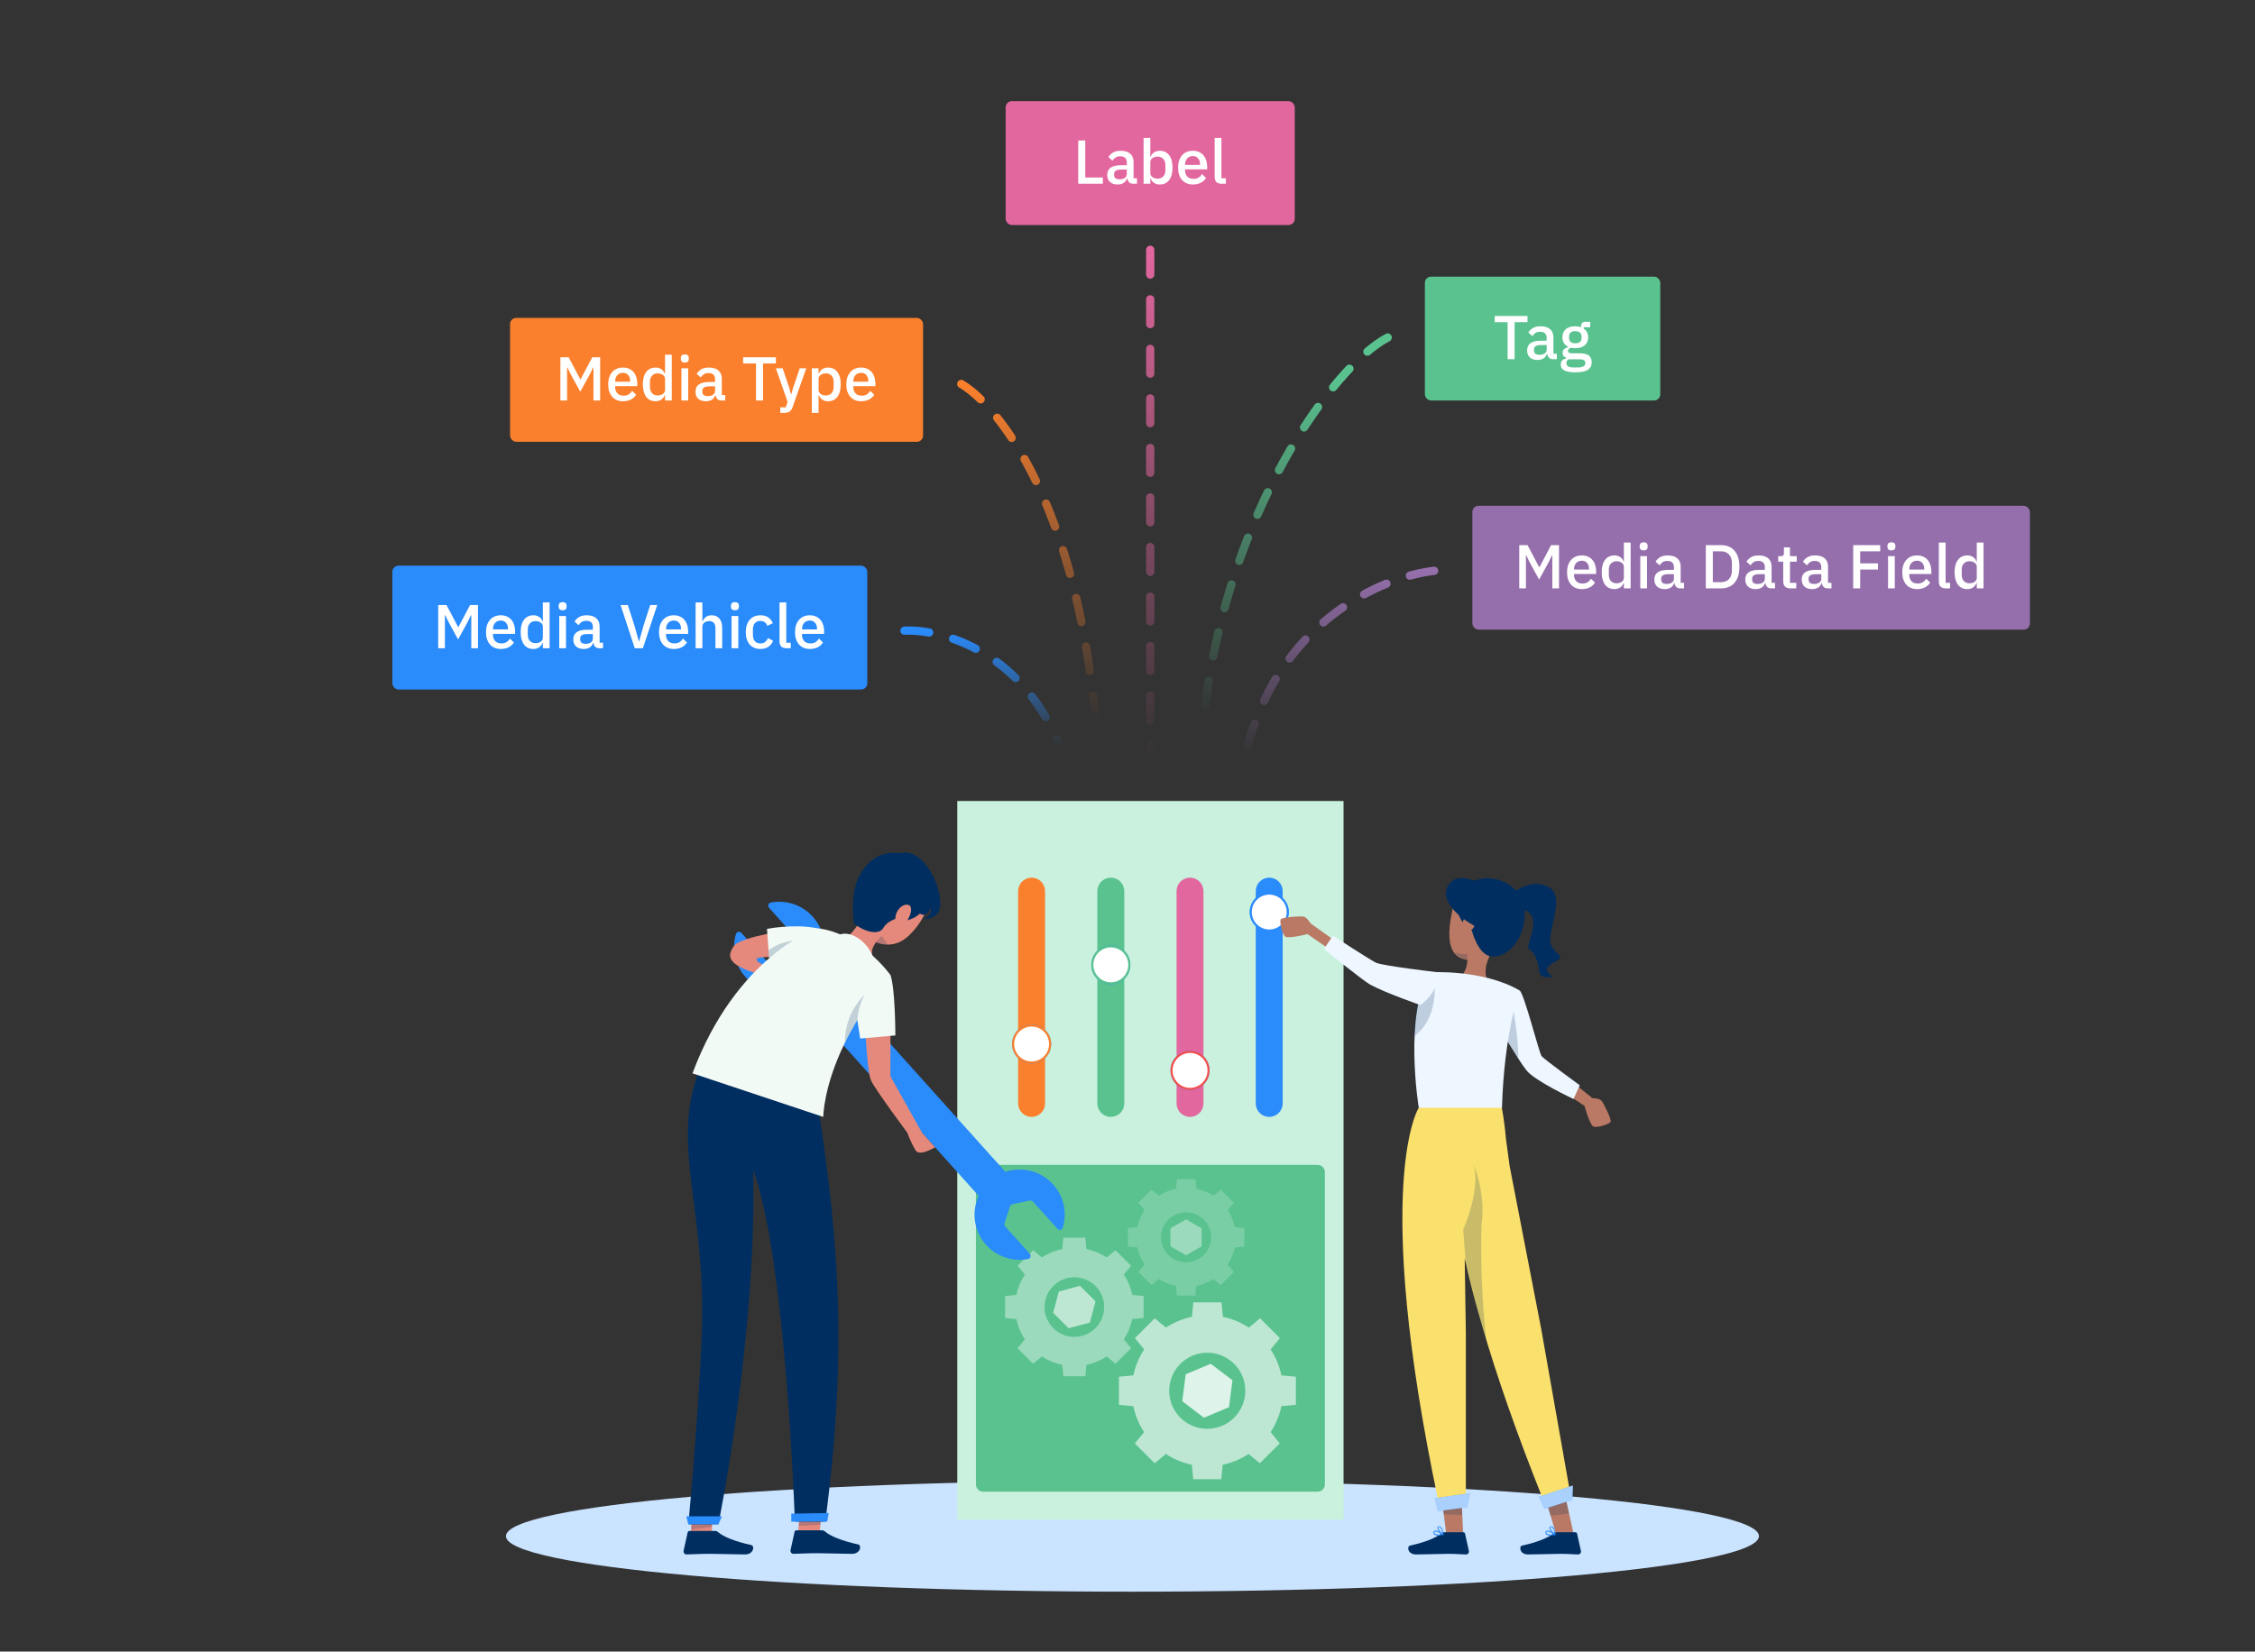 <svg xmlns="http://www.w3.org/2000/svg" width="1092" height="800" viewBox="0 0 1092 800" fill="none"><rect x="0" y="0" width="1092" height="800" fill="#333333" stroke="none"/><path d="M548.396 771.002C715.957 771.002 851.792 758.954 851.792 744.092C851.792 729.23 715.957 717.182 548.396 717.182C380.835 717.182 245 729.23 245 744.092C245 758.954 380.835 771.002 548.396 771.002Z" fill="#CAE3FF"></path><rect x="690" y="134" width="114" height="60" rx="3" fill="#59C28F"></rect><path d="M733.458 156.06V174H730.068V156.06H723.828V153.06H739.698V156.06H733.458ZM752.083 174C751.223 174 750.563 173.76 750.103 173.28C749.643 172.78 749.363 172.15 749.263 171.39H749.113C748.813 172.37 748.263 173.11 747.463 173.61C746.663 174.11 745.693 174.36 744.553 174.36C742.933 174.36 741.683 173.94 740.803 173.1C739.943 172.26 739.513 171.13 739.513 169.71C739.513 168.15 740.073 166.98 741.193 166.2C742.333 165.42 743.993 165.03 746.173 165.03H748.993V163.71C748.993 162.75 748.733 162.01 748.213 161.49C747.693 160.97 746.883 160.71 745.783 160.71C744.863 160.71 744.113 160.91 743.533 161.31C742.953 161.71 742.463 162.22 742.063 162.84L740.113 161.07C740.633 160.19 741.363 159.47 742.303 158.91C743.243 158.33 744.473 158.04 745.993 158.04C748.013 158.04 749.563 158.51 750.643 159.45C751.723 160.39 752.263 161.74 752.263 163.5V171.33H753.913V174H752.083ZM745.483 171.87C746.503 171.87 747.343 171.65 748.003 171.21C748.663 170.75 748.993 170.14 748.993 169.38V167.13H746.233C743.973 167.13 742.843 167.83 742.843 169.23V169.77C742.843 170.47 743.073 171 743.533 171.36C744.013 171.7 744.663 171.87 745.483 171.87ZM770.798 175.47C770.798 177.09 770.178 178.31 768.938 179.13C767.698 179.95 765.678 180.36 762.878 180.36C761.598 180.36 760.508 180.27 759.608 180.09C758.728 179.93 757.998 179.69 757.418 179.37C756.858 179.05 756.448 178.66 756.188 178.2C755.928 177.74 755.798 177.21 755.798 176.61C755.798 175.75 756.028 175.08 756.488 174.6C756.968 174.12 757.628 173.79 758.468 173.61V173.28C757.288 172.9 756.698 172.1 756.698 170.88C756.698 170.08 756.968 169.47 757.508 169.05C758.048 168.61 758.698 168.3 759.458 168.12V168C758.538 167.56 757.828 166.95 757.328 166.17C756.848 165.37 756.608 164.44 756.608 163.38C756.608 161.78 757.138 160.49 758.198 159.51C759.278 158.53 760.818 158.04 762.818 158.04C763.918 158.04 764.858 158.2 765.638 158.52V158.1C765.638 157.4 765.798 156.86 766.118 156.48C766.458 156.08 766.978 155.88 767.678 155.88H770.078V158.52H766.898V159.15C767.598 159.61 768.138 160.21 768.518 160.95C768.898 161.67 769.088 162.48 769.088 163.38C769.088 164.96 768.548 166.24 767.468 167.22C766.388 168.18 764.848 168.66 762.848 168.66C762.088 168.66 761.408 168.58 760.808 168.42C760.408 168.56 760.058 168.76 759.758 169.02C759.458 169.26 759.308 169.58 759.308 169.98C759.308 170.4 759.498 170.7 759.878 170.88C760.258 171.06 760.798 171.15 761.498 171.15H765.338C767.258 171.15 768.648 171.54 769.508 172.32C770.368 173.08 770.798 174.13 770.798 175.47ZM767.738 175.83C767.738 175.29 767.528 174.86 767.108 174.54C766.708 174.22 765.968 174.06 764.888 174.06H759.608C758.888 174.48 758.528 175.08 758.528 175.86C758.528 176.5 758.778 177.01 759.278 177.39C759.798 177.79 760.668 177.99 761.888 177.99H763.928C766.468 177.99 767.738 177.27 767.738 175.83ZM762.848 166.29C763.808 166.29 764.548 166.08 765.068 165.66C765.608 165.22 765.878 164.55 765.878 163.65V163.05C765.878 162.15 765.608 161.49 765.068 161.07C764.548 160.63 763.808 160.41 762.848 160.41C761.888 160.41 761.138 160.63 760.598 161.07C760.078 161.49 759.818 162.15 759.818 163.05V163.65C759.818 164.55 760.078 165.22 760.598 165.66C761.138 166.08 761.888 166.29 762.848 166.29Z" fill="white"></path><rect x="487" y="49" width="140" height="60" rx="3" fill="#E3679F"></rect><path d="M522.153 89V68.06H525.543V86H534.063V89H522.153ZM548.753 89C547.893 89 547.233 88.76 546.773 88.28C546.313 87.78 546.033 87.15 545.933 86.39H545.783C545.483 87.37 544.933 88.11 544.133 88.61C543.333 89.11 542.363 89.36 541.223 89.36C539.603 89.36 538.353 88.94 537.473 88.1C536.613 87.26 536.183 86.13 536.183 84.71C536.183 83.15 536.743 81.98 537.863 81.2C539.003 80.42 540.663 80.03 542.843 80.03H545.663V78.71C545.663 77.75 545.403 77.01 544.883 76.49C544.363 75.97 543.553 75.71 542.453 75.71C541.533 75.71 540.783 75.91 540.203 76.31C539.623 76.71 539.133 77.22 538.733 77.84L536.783 76.07C537.303 75.19 538.033 74.47 538.973 73.91C539.913 73.33 541.143 73.04 542.663 73.04C544.683 73.04 546.233 73.51 547.313 74.45C548.393 75.39 548.933 76.74 548.933 78.5V86.33H550.583V89H548.753ZM542.153 86.87C543.173 86.87 544.013 86.65 544.673 86.21C545.333 85.75 545.663 85.14 545.663 84.38V82.13H542.903C540.643 82.13 539.513 82.83 539.513 84.23V84.77C539.513 85.47 539.743 86 540.203 86.36C540.683 86.7 541.333 86.87 542.153 86.87ZM553.788 66.8H557.058V75.98H557.208C557.548 75.04 558.098 74.32 558.858 73.82C559.638 73.3 560.548 73.04 561.588 73.04C563.568 73.04 565.098 73.76 566.178 75.2C567.258 76.62 567.798 78.62 567.798 81.2C567.798 83.78 567.258 85.79 566.178 87.23C565.098 88.65 563.568 89.36 561.588 89.36C560.548 89.36 559.638 89.1 558.858 88.58C558.098 88.06 557.548 87.34 557.208 86.42H557.058V89H553.788V66.8ZM560.598 86.54C561.738 86.54 562.648 86.18 563.328 85.46C564.008 84.72 564.348 83.75 564.348 82.55V79.85C564.348 78.65 564.008 77.69 563.328 76.97C562.648 76.23 561.738 75.86 560.598 75.86C559.598 75.86 558.758 76.11 558.078 76.61C557.398 77.09 557.058 77.73 557.058 78.53V83.87C557.058 84.67 557.398 85.32 558.078 85.82C558.758 86.3 559.598 86.54 560.598 86.54ZM577.662 89.36C576.542 89.36 575.542 89.17 574.662 88.79C573.782 88.41 573.032 87.87 572.412 87.17C571.792 86.45 571.312 85.59 570.972 84.59C570.652 83.57 570.492 82.44 570.492 81.2C570.492 79.96 570.652 78.84 570.972 77.84C571.312 76.82 571.792 75.96 572.412 75.26C573.032 74.54 573.782 73.99 574.662 73.61C575.542 73.23 576.542 73.04 577.662 73.04C578.802 73.04 579.802 73.24 580.662 73.64C581.542 74.04 582.272 74.6 582.852 75.32C583.432 76.02 583.862 76.84 584.142 77.78C584.442 78.72 584.592 79.73 584.592 80.81V82.04H573.882V82.55C573.882 83.75 574.232 84.74 574.932 85.52C575.652 86.28 576.672 86.66 577.992 86.66C578.952 86.66 579.762 86.45 580.422 86.03C581.082 85.61 581.642 85.04 582.102 84.32L584.022 86.21C583.442 87.17 582.602 87.94 581.502 88.52C580.402 89.08 579.122 89.36 577.662 89.36ZM577.662 75.59C577.102 75.59 576.582 75.69 576.102 75.89C575.642 76.09 575.242 76.37 574.902 76.73C574.582 77.09 574.332 77.52 574.152 78.02C573.972 78.52 573.882 79.07 573.882 79.67V79.88H581.142V79.58C581.142 78.38 580.832 77.42 580.212 76.7C579.592 75.96 578.742 75.59 577.662 75.59ZM591.542 89C590.422 89 589.582 88.72 589.022 88.16C588.482 87.58 588.212 86.78 588.212 85.76V66.8H591.482V86.33H593.642V89H591.542Z" fill="white"></path><rect x="247" y="154" width="200" height="60" rx="3" fill="#FB802D"></rect><path d="M287.392 177.98H287.242L285.592 181.37L281.002 189.74L276.412 181.37L274.762 177.98H274.612V194H271.372V173.06H275.392L281.002 183.71H281.182L286.792 173.06H290.632V194H287.392V177.98ZM301.686 194.36C300.566 194.36 299.566 194.17 298.686 193.79C297.806 193.41 297.056 192.87 296.436 192.17C295.816 191.45 295.336 190.59 294.996 189.59C294.676 188.57 294.516 187.44 294.516 186.2C294.516 184.96 294.676 183.84 294.996 182.84C295.336 181.82 295.816 180.96 296.436 180.26C297.056 179.54 297.806 178.99 298.686 178.61C299.566 178.23 300.566 178.04 301.686 178.04C302.826 178.04 303.826 178.24 304.686 178.64C305.566 179.04 306.296 179.6 306.876 180.32C307.456 181.02 307.886 181.84 308.166 182.78C308.466 183.72 308.616 184.73 308.616 185.81V187.04H297.906V187.55C297.906 188.75 298.256 189.74 298.956 190.52C299.676 191.28 300.696 191.66 302.016 191.66C302.976 191.66 303.786 191.45 304.446 191.03C305.106 190.61 305.666 190.04 306.126 189.32L308.046 191.21C307.466 192.17 306.626 192.94 305.526 193.52C304.426 194.08 303.146 194.36 301.686 194.36ZM301.686 180.59C301.126 180.59 300.606 180.69 300.126 180.89C299.666 181.09 299.266 181.37 298.926 181.73C298.606 182.09 298.356 182.52 298.176 183.02C297.996 183.52 297.906 184.07 297.906 184.67V184.88H305.166V184.58C305.166 183.38 304.856 182.42 304.236 181.7C303.616 180.96 302.766 180.59 301.686 180.59ZM322.046 191.42H321.896C321.556 192.34 320.996 193.06 320.216 193.58C319.456 194.1 318.556 194.36 317.516 194.36C315.536 194.36 314.006 193.65 312.926 192.23C311.846 190.79 311.306 188.78 311.306 186.2C311.306 183.62 311.846 181.62 312.926 180.2C314.006 178.76 315.536 178.04 317.516 178.04C318.556 178.04 319.456 178.3 320.216 178.82C320.996 179.32 321.556 180.04 321.896 180.98H322.046V171.8H325.316V194H322.046V191.42ZM318.506 191.54C319.506 191.54 320.346 191.3 321.026 190.82C321.706 190.32 322.046 189.67 322.046 188.87V183.53C322.046 182.73 321.706 182.09 321.026 181.61C320.346 181.11 319.506 180.86 318.506 180.86C317.366 180.86 316.456 181.23 315.776 181.97C315.096 182.69 314.756 183.65 314.756 184.85V187.55C314.756 188.75 315.096 189.72 315.776 190.46C316.456 191.18 317.366 191.54 318.506 191.54ZM331.639 175.61C330.959 175.61 330.459 175.45 330.139 175.13C329.839 174.81 329.689 174.4 329.689 173.9V173.39C329.689 172.89 329.839 172.48 330.139 172.16C330.459 171.84 330.959 171.68 331.639 171.68C332.319 171.68 332.809 171.84 333.109 172.16C333.409 172.48 333.559 172.89 333.559 173.39V173.9C333.559 174.4 333.409 174.81 333.109 175.13C332.809 175.45 332.319 175.61 331.639 175.61ZM329.989 178.4H333.259V194H329.989V178.4ZM349.359 194C348.499 194 347.839 193.76 347.379 193.28C346.919 192.78 346.639 192.15 346.539 191.39H346.389C346.089 192.37 345.539 193.11 344.739 193.61C343.939 194.11 342.969 194.36 341.829 194.36C340.209 194.36 338.959 193.94 338.079 193.1C337.219 192.26 336.789 191.13 336.789 189.71C336.789 188.15 337.349 186.98 338.469 186.2C339.609 185.42 341.269 185.03 343.449 185.03H346.269V183.71C346.269 182.75 346.009 182.01 345.489 181.49C344.969 180.97 344.159 180.71 343.059 180.71C342.139 180.71 341.389 180.91 340.809 181.31C340.229 181.71 339.739 182.22 339.339 182.84L337.389 181.07C337.909 180.19 338.639 179.47 339.579 178.91C340.519 178.33 341.749 178.04 343.269 178.04C345.289 178.04 346.839 178.51 347.919 179.45C348.999 180.39 349.539 181.74 349.539 183.5V191.33H351.189V194H349.359ZM342.759 191.87C343.779 191.87 344.619 191.65 345.279 191.21C345.939 190.75 346.269 190.14 346.269 189.38V187.13H343.509C341.249 187.13 340.119 187.83 340.119 189.23V189.77C340.119 190.47 340.349 191 340.809 191.36C341.289 191.7 341.939 191.87 342.759 191.87ZM369.494 176.06V194H366.104V176.06H359.864V173.06H375.734V176.06H369.494ZM387.284 178.4H390.434L383.864 197.09C383.684 197.61 383.474 198.05 383.234 198.41C383.014 198.79 382.744 199.09 382.424 199.31C382.124 199.55 381.754 199.72 381.314 199.82C380.874 199.94 380.354 200 379.754 200H377.864V197.33H380.504L381.404 194.69L375.734 178.4H379.004L382.124 187.58L383.024 190.97H383.174L384.164 187.58L387.284 178.4ZM393.124 178.4H396.394V180.98H396.544C396.884 180.04 397.434 179.32 398.194 178.82C398.974 178.3 399.884 178.04 400.924 178.04C402.904 178.04 404.434 178.76 405.514 180.2C406.594 181.62 407.134 183.62 407.134 186.2C407.134 188.78 406.594 190.79 405.514 192.23C404.434 193.65 402.904 194.36 400.924 194.36C399.884 194.36 398.974 194.1 398.194 193.58C397.434 193.06 396.884 192.34 396.544 191.42H396.394V200H393.124V178.4ZM399.934 191.54C401.074 191.54 401.984 191.18 402.664 190.46C403.344 189.72 403.684 188.75 403.684 187.55V184.85C403.684 183.65 403.344 182.69 402.664 181.97C401.984 181.23 401.074 180.86 399.934 180.86C398.934 180.86 398.094 181.11 397.414 181.61C396.734 182.09 396.394 182.73 396.394 183.53V188.87C396.394 189.67 396.734 190.32 397.414 190.82C398.094 191.3 398.934 191.54 399.934 191.54ZM416.998 194.36C415.878 194.36 414.878 194.17 413.998 193.79C413.118 193.41 412.368 192.87 411.748 192.17C411.128 191.45 410.648 190.59 410.308 189.59C409.988 188.57 409.828 187.44 409.828 186.2C409.828 184.96 409.988 183.84 410.308 182.84C410.648 181.82 411.128 180.96 411.748 180.26C412.368 179.54 413.118 178.99 413.998 178.61C414.878 178.23 415.878 178.04 416.998 178.04C418.138 178.04 419.138 178.24 419.998 178.64C420.878 179.04 421.608 179.6 422.188 180.32C422.768 181.02 423.198 181.84 423.478 182.78C423.778 183.72 423.928 184.73 423.928 185.81V187.04H413.218V187.55C413.218 188.75 413.568 189.74 414.268 190.52C414.988 191.28 416.008 191.66 417.328 191.66C418.288 191.66 419.098 191.45 419.758 191.03C420.418 190.61 420.978 190.04 421.438 189.32L423.358 191.21C422.778 192.17 421.938 192.94 420.838 193.52C419.738 194.08 418.458 194.36 416.998 194.36ZM416.998 180.59C416.438 180.59 415.918 180.69 415.438 180.89C414.978 181.09 414.578 181.37 414.238 181.73C413.918 182.09 413.668 182.52 413.488 183.02C413.308 183.52 413.218 184.07 413.218 184.67V184.88H420.478V184.58C420.478 183.38 420.168 182.42 419.548 181.7C418.928 180.96 418.078 180.59 416.998 180.59Z" fill="white"></path><rect x="190" y="274" width="230" height="60" rx="3" fill="#2A8BFB"></rect><path d="M228.224 297.98H228.074L226.424 301.37L221.834 309.74L217.244 301.37L215.594 297.98H215.444V314H212.204V293.06H216.224L221.834 303.71H222.014L227.624 293.06H231.464V314H228.224V297.98ZM242.518 314.36C241.398 314.36 240.398 314.17 239.518 313.79C238.638 313.41 237.888 312.87 237.268 312.17C236.648 311.45 236.168 310.59 235.828 309.59C235.508 308.57 235.348 307.44 235.348 306.2C235.348 304.96 235.508 303.84 235.828 302.84C236.168 301.82 236.648 300.96 237.268 300.26C237.888 299.54 238.638 298.99 239.518 298.61C240.398 298.23 241.398 298.04 242.518 298.04C243.658 298.04 244.658 298.24 245.518 298.64C246.398 299.04 247.128 299.6 247.708 300.32C248.288 301.02 248.718 301.84 248.998 302.78C249.298 303.72 249.448 304.73 249.448 305.81V307.04H238.738V307.55C238.738 308.75 239.088 309.74 239.788 310.52C240.508 311.28 241.528 311.66 242.848 311.66C243.808 311.66 244.618 311.45 245.278 311.03C245.938 310.61 246.498 310.04 246.958 309.32L248.878 311.21C248.298 312.17 247.458 312.94 246.358 313.52C245.258 314.08 243.978 314.36 242.518 314.36ZM242.518 300.59C241.958 300.59 241.438 300.69 240.958 300.89C240.498 301.09 240.098 301.37 239.758 301.73C239.438 302.09 239.188 302.52 239.008 303.02C238.828 303.52 238.738 304.07 238.738 304.67V304.88H245.998V304.58C245.998 303.38 245.688 302.42 245.068 301.7C244.448 300.96 243.598 300.59 242.518 300.59ZM262.878 311.42H262.728C262.388 312.34 261.828 313.06 261.048 313.58C260.288 314.1 259.388 314.36 258.348 314.36C256.368 314.36 254.838 313.65 253.758 312.23C252.678 310.79 252.138 308.78 252.138 306.2C252.138 303.62 252.678 301.62 253.758 300.2C254.838 298.76 256.368 298.04 258.348 298.04C259.388 298.04 260.288 298.3 261.048 298.82C261.828 299.32 262.388 300.04 262.728 300.98H262.878V291.8H266.148V314H262.878V311.42ZM259.338 311.54C260.338 311.54 261.178 311.3 261.858 310.82C262.538 310.32 262.878 309.67 262.878 308.87V303.53C262.878 302.73 262.538 302.09 261.858 301.61C261.178 301.11 260.338 300.86 259.338 300.86C258.198 300.86 257.288 301.23 256.608 301.97C255.928 302.69 255.588 303.65 255.588 304.85V307.55C255.588 308.75 255.928 309.72 256.608 310.46C257.288 311.18 258.198 311.54 259.338 311.54ZM272.471 295.61C271.791 295.61 271.291 295.45 270.971 295.13C270.671 294.81 270.521 294.4 270.521 293.9V293.39C270.521 292.89 270.671 292.48 270.971 292.16C271.291 291.84 271.791 291.68 272.471 291.68C273.151 291.68 273.641 291.84 273.941 292.16C274.241 292.48 274.391 292.89 274.391 293.39V293.9C274.391 294.4 274.241 294.81 273.941 295.13C273.641 295.45 273.151 295.61 272.471 295.61ZM270.821 298.4H274.091V314H270.821V298.4ZM290.191 314C289.331 314 288.671 313.76 288.211 313.28C287.751 312.78 287.471 312.15 287.371 311.39H287.221C286.921 312.37 286.371 313.11 285.571 313.61C284.771 314.11 283.801 314.36 282.661 314.36C281.041 314.36 279.791 313.94 278.911 313.1C278.051 312.26 277.621 311.13 277.621 309.71C277.621 308.15 278.181 306.98 279.301 306.2C280.441 305.42 282.101 305.03 284.281 305.03H287.101V303.71C287.101 302.75 286.841 302.01 286.321 301.49C285.801 300.97 284.991 300.71 283.891 300.71C282.971 300.71 282.221 300.91 281.641 301.31C281.061 301.71 280.571 302.22 280.171 302.84L278.221 301.07C278.741 300.19 279.471 299.47 280.411 298.91C281.351 298.33 282.581 298.04 284.101 298.04C286.121 298.04 287.671 298.51 288.751 299.45C289.831 300.39 290.371 301.74 290.371 303.5V311.33H292.021V314H290.191ZM283.591 311.87C284.611 311.87 285.451 311.65 286.111 311.21C286.771 310.75 287.101 310.14 287.101 309.38V307.13H284.341C282.081 307.13 280.951 307.83 280.951 309.23V309.77C280.951 310.47 281.181 311 281.641 311.36C282.121 311.7 282.771 311.87 283.591 311.87ZM307.386 314L300.516 293.06H304.026L307.356 303.41L309.366 310.7H309.486L311.526 303.41L314.856 293.06H318.276L311.316 314H307.386ZM326.307 314.36C325.187 314.36 324.187 314.17 323.307 313.79C322.427 313.41 321.677 312.87 321.057 312.17C320.437 311.45 319.957 310.59 319.617 309.59C319.297 308.57 319.137 307.44 319.137 306.2C319.137 304.96 319.297 303.84 319.617 302.84C319.957 301.82 320.437 300.96 321.057 300.26C321.677 299.54 322.427 298.99 323.307 298.61C324.187 298.23 325.187 298.04 326.307 298.04C327.447 298.04 328.447 298.24 329.307 298.64C330.187 299.04 330.917 299.6 331.497 300.32C332.077 301.02 332.507 301.84 332.787 302.78C333.087 303.72 333.237 304.73 333.237 305.81V307.04H322.527V307.55C322.527 308.75 322.877 309.74 323.577 310.52C324.297 311.28 325.317 311.66 326.637 311.66C327.597 311.66 328.407 311.45 329.067 311.03C329.727 310.61 330.287 310.04 330.747 309.32L332.667 311.21C332.087 312.17 331.247 312.94 330.147 313.52C329.047 314.08 327.767 314.36 326.307 314.36ZM326.307 300.59C325.747 300.59 325.227 300.69 324.747 300.89C324.287 301.09 323.887 301.37 323.547 301.73C323.227 302.09 322.977 302.52 322.797 303.02C322.617 303.52 322.527 304.07 322.527 304.67V304.88H329.787V304.58C329.787 303.38 329.477 302.42 328.857 301.7C328.237 300.96 327.387 300.59 326.307 300.59ZM336.857 291.8H340.127V300.98H340.277C340.617 300.14 341.127 299.44 341.807 298.88C342.507 298.32 343.457 298.04 344.657 298.04C346.257 298.04 347.497 298.57 348.377 299.63C349.277 300.67 349.727 302.16 349.727 304.1V314H346.457V304.49C346.457 302.07 345.477 300.86 343.517 300.86C343.097 300.86 342.677 300.92 342.257 301.04C341.857 301.14 341.497 301.3 341.177 301.52C340.857 301.74 340.597 302.02 340.397 302.36C340.217 302.7 340.127 303.09 340.127 303.53V314H336.857V291.8ZM355.909 295.61C355.229 295.61 354.729 295.45 354.409 295.13C354.109 294.81 353.959 294.4 353.959 293.9V293.39C353.959 292.89 354.109 292.48 354.409 292.16C354.729 291.84 355.229 291.68 355.909 291.68C356.589 291.68 357.079 291.84 357.379 292.16C357.679 292.48 357.829 292.89 357.829 293.39V293.9C357.829 294.4 357.679 294.81 357.379 295.13C357.079 295.45 356.589 295.61 355.909 295.61ZM354.259 298.4H357.529V314H354.259V298.4ZM368.228 314.36C367.108 314.36 366.108 314.17 365.228 313.79C364.348 313.41 363.608 312.87 363.008 312.17C362.408 311.45 361.948 310.59 361.628 309.59C361.308 308.57 361.148 307.44 361.148 306.2C361.148 304.96 361.308 303.84 361.628 302.84C361.948 301.82 362.408 300.96 363.008 300.26C363.608 299.54 364.348 298.99 365.228 298.61C366.108 298.23 367.108 298.04 368.228 298.04C369.788 298.04 371.068 298.39 372.068 299.09C373.068 299.79 373.798 300.72 374.258 301.88L371.558 303.14C371.338 302.42 370.948 301.85 370.388 301.43C369.848 300.99 369.128 300.77 368.228 300.77C367.028 300.77 366.118 301.15 365.498 301.91C364.898 302.65 364.598 303.62 364.598 304.82V307.61C364.598 308.81 364.898 309.79 365.498 310.55C366.118 311.29 367.028 311.66 368.228 311.66C369.188 311.66 369.948 311.43 370.508 310.97C371.088 310.49 371.548 309.86 371.888 309.08L374.378 310.4C373.858 311.68 373.078 312.66 372.038 313.34C370.998 314.02 369.728 314.36 368.228 314.36ZM380.821 314C379.701 314 378.861 313.72 378.301 313.16C377.761 312.58 377.491 311.78 377.491 310.76V291.8H380.761V311.33H382.921V314H380.821ZM392.166 314.36C391.046 314.36 390.046 314.17 389.166 313.79C388.286 313.41 387.536 312.87 386.916 312.17C386.296 311.45 385.816 310.59 385.476 309.59C385.156 308.57 384.996 307.44 384.996 306.2C384.996 304.96 385.156 303.84 385.476 302.84C385.816 301.82 386.296 300.96 386.916 300.26C387.536 299.54 388.286 298.99 389.166 298.61C390.046 298.23 391.046 298.04 392.166 298.04C393.306 298.04 394.306 298.24 395.166 298.64C396.046 299.04 396.776 299.6 397.356 300.32C397.936 301.02 398.366 301.84 398.646 302.78C398.946 303.72 399.096 304.73 399.096 305.81V307.04H388.386V307.55C388.386 308.75 388.736 309.74 389.436 310.52C390.156 311.28 391.176 311.66 392.496 311.66C393.456 311.66 394.266 311.45 394.926 311.03C395.586 310.61 396.146 310.04 396.606 309.32L398.526 311.21C397.946 312.17 397.106 312.94 396.006 313.52C394.906 314.08 393.626 314.36 392.166 314.36ZM392.166 300.59C391.606 300.59 391.086 300.69 390.606 300.89C390.146 301.09 389.746 301.37 389.406 301.73C389.086 302.09 388.836 302.52 388.656 303.02C388.476 303.52 388.386 304.07 388.386 304.67V304.88H395.646V304.58C395.646 303.38 395.336 302.42 394.716 301.7C394.096 300.96 393.246 300.59 392.166 300.59Z" fill="white"></path><rect x="713" y="245" width="270" height="60" rx="3" fill="#956FAC"></rect><path d="M751.727 268.98H751.577L749.927 272.37L745.337 280.74L740.747 272.37L739.097 268.98H738.947V285H735.707V264.06H739.727L745.337 274.71H745.517L751.127 264.06H754.967V285H751.727V268.98ZM766.021 285.36C764.901 285.36 763.901 285.17 763.021 284.79C762.141 284.41 761.391 283.87 760.771 283.17C760.151 282.45 759.671 281.59 759.331 280.59C759.011 279.57 758.851 278.44 758.851 277.2C758.851 275.96 759.011 274.84 759.331 273.84C759.671 272.82 760.151 271.96 760.771 271.26C761.391 270.54 762.141 269.99 763.021 269.61C763.901 269.23 764.901 269.04 766.021 269.04C767.161 269.04 768.161 269.24 769.021 269.64C769.901 270.04 770.631 270.6 771.211 271.32C771.791 272.02 772.221 272.84 772.501 273.78C772.801 274.72 772.951 275.73 772.951 276.81V278.04H762.241V278.55C762.241 279.75 762.591 280.74 763.291 281.52C764.011 282.28 765.031 282.66 766.351 282.66C767.311 282.66 768.121 282.45 768.781 282.03C769.441 281.61 770.001 281.04 770.461 280.32L772.381 282.21C771.801 283.17 770.961 283.94 769.861 284.52C768.761 285.08 767.481 285.36 766.021 285.36ZM766.021 271.59C765.461 271.59 764.941 271.69 764.461 271.89C764.001 272.09 763.601 272.37 763.261 272.73C762.941 273.09 762.691 273.52 762.511 274.02C762.331 274.52 762.241 275.07 762.241 275.67V275.88H769.501V275.58C769.501 274.38 769.191 273.42 768.571 272.7C767.951 271.96 767.101 271.59 766.021 271.59ZM786.38 282.42H786.23C785.89 283.34 785.33 284.06 784.55 284.58C783.79 285.1 782.89 285.36 781.85 285.36C779.87 285.36 778.34 284.65 777.26 283.23C776.18 281.79 775.64 279.78 775.64 277.2C775.64 274.62 776.18 272.62 777.26 271.2C778.34 269.76 779.87 269.04 781.85 269.04C782.89 269.04 783.79 269.3 784.55 269.82C785.33 270.32 785.89 271.04 786.23 271.98H786.38V262.8H789.65V285H786.38V282.42ZM782.84 282.54C783.84 282.54 784.68 282.3 785.36 281.82C786.04 281.32 786.38 280.67 786.38 279.87V274.53C786.38 273.73 786.04 273.09 785.36 272.61C784.68 272.11 783.84 271.86 782.84 271.86C781.7 271.86 780.79 272.23 780.11 272.97C779.43 273.69 779.09 274.65 779.09 275.85V278.55C779.09 279.75 779.43 280.72 780.11 281.46C780.79 282.18 781.7 282.54 782.84 282.54ZM795.974 266.61C795.294 266.61 794.794 266.45 794.474 266.13C794.174 265.81 794.024 265.4 794.024 264.9V264.39C794.024 263.89 794.174 263.48 794.474 263.16C794.794 262.84 795.294 262.68 795.974 262.68C796.654 262.68 797.144 262.84 797.444 263.16C797.744 263.48 797.894 263.89 797.894 264.39V264.9C797.894 265.4 797.744 265.81 797.444 266.13C797.144 266.45 796.654 266.61 795.974 266.61ZM794.324 269.4H797.594V285H794.324V269.4ZM813.694 285C812.834 285 812.174 284.76 811.714 284.28C811.254 283.78 810.974 283.15 810.874 282.39H810.724C810.424 283.37 809.874 284.11 809.074 284.61C808.274 285.11 807.304 285.36 806.164 285.36C804.544 285.36 803.294 284.94 802.414 284.1C801.554 283.26 801.124 282.13 801.124 280.71C801.124 279.15 801.684 277.98 802.804 277.2C803.944 276.42 805.604 276.03 807.784 276.03H810.604V274.71C810.604 273.75 810.344 273.01 809.824 272.49C809.304 271.97 808.494 271.71 807.394 271.71C806.474 271.71 805.724 271.91 805.144 272.31C804.564 272.71 804.074 273.22 803.674 273.84L801.724 272.07C802.244 271.19 802.974 270.47 803.914 269.91C804.854 269.33 806.084 269.04 807.604 269.04C809.624 269.04 811.174 269.51 812.254 270.45C813.334 271.39 813.874 272.74 813.874 274.5V282.33H815.524V285H813.694ZM807.094 282.87C808.114 282.87 808.954 282.65 809.614 282.21C810.274 281.75 810.604 281.14 810.604 280.38V278.13H807.844C805.584 278.13 804.454 278.83 804.454 280.23V280.77C804.454 281.47 804.684 282 805.144 282.36C805.624 282.7 806.274 282.87 807.094 282.87ZM826.059 264.06H833.469C834.809 264.06 836.019 264.28 837.099 264.72C838.199 265.16 839.129 265.82 839.889 266.7C840.669 267.56 841.269 268.65 841.689 269.97C842.109 271.27 842.319 272.79 842.319 274.53C842.319 276.27 842.109 277.8 841.689 279.12C841.269 280.42 840.669 281.51 839.889 282.39C839.129 283.25 838.199 283.9 837.099 284.34C836.019 284.78 834.809 285 833.469 285H826.059V264.06ZM833.469 282C835.029 282 836.289 281.51 837.249 280.53C838.209 279.55 838.689 278.11 838.689 276.21V272.85C838.689 270.95 838.209 269.51 837.249 268.53C836.289 267.55 835.029 267.06 833.469 267.06H829.449V282H833.469ZM857.727 285C856.867 285 856.207 284.76 855.747 284.28C855.287 283.78 855.007 283.15 854.907 282.39H854.757C854.457 283.37 853.907 284.11 853.107 284.61C852.307 285.11 851.337 285.36 850.197 285.36C848.577 285.36 847.327 284.94 846.447 284.1C845.587 283.26 845.157 282.13 845.157 280.71C845.157 279.15 845.717 277.98 846.837 277.2C847.977 276.42 849.637 276.03 851.817 276.03H854.637V274.71C854.637 273.75 854.377 273.01 853.857 272.49C853.337 271.97 852.527 271.71 851.427 271.71C850.507 271.71 849.757 271.91 849.177 272.31C848.597 272.71 848.107 273.22 847.707 273.84L845.757 272.07C846.277 271.19 847.007 270.47 847.947 269.91C848.887 269.33 850.117 269.04 851.637 269.04C853.657 269.04 855.207 269.51 856.287 270.45C857.367 271.39 857.907 272.74 857.907 274.5V282.33H859.557V285H857.727ZM851.127 282.87C852.147 282.87 852.987 282.65 853.647 282.21C854.307 281.75 854.637 281.14 854.637 280.38V278.13H851.877C849.617 278.13 848.487 278.83 848.487 280.23V280.77C848.487 281.47 848.717 282 849.177 282.36C849.657 282.7 850.307 282.87 851.127 282.87ZM866.994 285C865.854 285 864.994 284.71 864.414 284.13C863.834 283.53 863.544 282.69 863.544 281.61V272.07H861.114V269.4H862.434C862.974 269.4 863.344 269.28 863.544 269.04C863.764 268.8 863.874 268.41 863.874 267.87V265.14H866.814V269.4H870.084V272.07H866.814V282.33H869.844V285H866.994ZM885.061 285C884.201 285 883.541 284.76 883.081 284.28C882.621 283.78 882.341 283.15 882.241 282.39H882.091C881.791 283.37 881.241 284.11 880.441 284.61C879.641 285.11 878.671 285.36 877.531 285.36C875.911 285.36 874.661 284.94 873.781 284.1C872.921 283.26 872.491 282.13 872.491 280.71C872.491 279.15 873.051 277.98 874.171 277.2C875.311 276.42 876.971 276.03 879.151 276.03H881.971V274.71C881.971 273.75 881.711 273.01 881.191 272.49C880.671 271.97 879.861 271.71 878.761 271.71C877.841 271.71 877.091 271.91 876.511 272.31C875.931 272.71 875.441 273.22 875.041 273.84L873.091 272.07C873.611 271.19 874.341 270.47 875.281 269.91C876.221 269.33 877.451 269.04 878.971 269.04C880.991 269.04 882.541 269.51 883.621 270.45C884.701 271.39 885.241 272.74 885.241 274.5V282.33H886.891V285H885.061ZM878.461 282.87C879.481 282.87 880.321 282.65 880.981 282.21C881.641 281.75 881.971 281.14 881.971 280.38V278.13H879.211C876.951 278.13 875.821 278.83 875.821 280.23V280.77C875.821 281.47 876.051 282 876.511 282.36C876.991 282.7 877.641 282.87 878.461 282.87ZM897.426 285V264.06H910.506V267.06H900.816V272.88H909.426V275.88H900.816V285H897.426ZM915.945 266.61C915.265 266.61 914.765 266.45 914.445 266.13C914.145 265.81 913.995 265.4 913.995 264.9V264.39C913.995 263.89 914.145 263.48 914.445 263.16C914.765 262.84 915.265 262.68 915.945 262.68C916.625 262.68 917.115 262.84 917.415 263.16C917.715 263.48 917.865 263.89 917.865 264.39V264.9C917.865 265.4 917.715 265.81 917.415 266.13C917.115 266.45 916.625 266.61 915.945 266.61ZM914.295 269.4H917.565V285H914.295V269.4ZM928.355 285.36C927.235 285.36 926.235 285.17 925.355 284.79C924.475 284.41 923.725 283.87 923.105 283.17C922.485 282.45 922.005 281.59 921.665 280.59C921.345 279.57 921.185 278.44 921.185 277.2C921.185 275.96 921.345 274.84 921.665 273.84C922.005 272.82 922.485 271.96 923.105 271.26C923.725 270.54 924.475 269.99 925.355 269.61C926.235 269.23 927.235 269.04 928.355 269.04C929.495 269.04 930.495 269.24 931.355 269.64C932.235 270.04 932.965 270.6 933.545 271.32C934.125 272.02 934.555 272.84 934.835 273.78C935.135 274.72 935.285 275.73 935.285 276.81V278.04H924.575V278.55C924.575 279.75 924.925 280.74 925.625 281.52C926.345 282.28 927.365 282.66 928.685 282.66C929.645 282.66 930.455 282.45 931.115 282.03C931.775 281.61 932.335 281.04 932.795 280.32L934.715 282.21C934.135 283.17 933.295 283.94 932.195 284.52C931.095 285.08 929.815 285.36 928.355 285.36ZM928.355 271.59C927.795 271.59 927.275 271.69 926.795 271.89C926.335 272.09 925.935 272.37 925.595 272.73C925.275 273.09 925.025 273.52 924.845 274.02C924.665 274.52 924.575 275.07 924.575 275.67V275.88H931.835V275.58C931.835 274.38 931.525 273.42 930.905 272.7C930.285 271.96 929.435 271.59 928.355 271.59ZM942.234 285C941.114 285 940.274 284.72 939.714 284.16C939.174 283.58 938.904 282.78 938.904 281.76V262.8H942.174V282.33H944.334V285H942.234ZM957.269 282.42H957.119C956.779 283.34 956.219 284.06 955.439 284.58C954.679 285.1 953.779 285.36 952.739 285.36C950.759 285.36 949.229 284.65 948.149 283.23C947.069 281.79 946.529 279.78 946.529 277.2C946.529 274.62 947.069 272.62 948.149 271.2C949.229 269.76 950.759 269.04 952.739 269.04C953.779 269.04 954.679 269.3 955.439 269.82C956.219 270.32 956.779 271.04 957.119 271.98H957.269V262.8H960.539V285H957.269V282.42ZM953.729 282.54C954.729 282.54 955.569 282.3 956.249 281.82C956.929 281.32 957.269 280.67 957.269 279.87V274.53C957.269 273.73 956.929 273.09 956.249 272.61C955.569 272.11 954.729 271.86 953.729 271.86C952.589 271.86 951.679 272.23 950.999 272.97C950.319 273.69 949.979 274.65 949.979 275.85V278.55C949.979 279.75 950.319 280.72 950.999 281.46C951.679 282.18 952.589 282.54 953.729 282.54Z" fill="white"></path><path d="M650.621 388H463.567V736.217H650.621V388Z" fill="#C9F1DE"></path><path d="M614.629 541.019C616.358 541.019 618.017 540.332 619.24 539.109C620.462 537.886 621.15 536.227 621.15 534.498V431.638C621.146 429.91 620.458 428.255 619.235 427.035C618.013 425.815 616.356 425.13 614.629 425.13C612.902 425.13 611.245 425.815 610.023 427.035C608.8 428.255 608.112 429.91 608.108 431.638V534.498C608.108 536.227 608.795 537.886 610.018 539.109C611.241 540.332 612.899 541.019 614.629 541.019Z" fill="#2A8BFB"></path><path d="M623.971 443.304C624.807 438.153 621.309 433.3 616.159 432.464C611.008 431.628 606.154 435.125 605.318 440.276C604.482 445.427 607.98 450.281 613.131 451.117C618.282 451.953 623.135 448.455 623.971 443.304Z" fill="#2A8BFB"></path><path d="M576.272 541.019C577.128 541.019 577.976 540.85 578.767 540.522C579.558 540.195 580.277 539.714 580.883 539.109C581.488 538.503 581.969 537.784 582.296 536.993C582.624 536.202 582.793 535.354 582.793 534.498V431.638C582.789 429.91 582.101 428.255 580.878 427.035C579.656 425.815 577.999 425.13 576.272 425.13C574.545 425.13 572.888 425.815 571.666 427.035C570.443 428.255 569.755 429.91 569.751 431.638V534.498C569.751 536.227 570.438 537.886 571.661 539.109C572.884 540.332 574.543 541.019 576.272 541.019Z" fill="#E3679F"></path><path d="M585.612 520.012C586.448 514.861 582.95 510.008 577.799 509.172C572.648 508.336 567.795 511.833 566.959 516.984C566.123 522.135 569.62 526.989 574.771 527.825C579.922 528.661 584.776 525.163 585.612 520.012Z" fill="#2A8BFB"></path><path d="M537.915 541.019C539.644 541.019 541.303 540.332 542.526 539.109C543.749 537.886 544.436 536.227 544.436 534.498V431.638C544.432 429.91 543.744 428.255 542.521 427.035C541.299 425.815 539.642 425.13 537.915 425.13C536.188 425.13 534.531 425.815 533.309 427.035C532.086 428.255 531.398 429.91 531.394 431.638V534.498C531.394 536.227 532.081 537.886 533.304 539.109C534.527 540.332 536.186 541.019 537.915 541.019Z" fill="#59C28F"></path><path d="M547.255 468.874C548.091 463.723 544.593 458.87 539.442 458.033C534.291 457.197 529.438 460.695 528.602 465.846C527.766 470.997 531.264 475.85 536.414 476.687C541.565 477.523 546.419 474.025 547.255 468.874Z" fill="#2A8BFB"></path><path d="M499.558 541.019C501.287 541.019 502.946 540.332 504.169 539.109C505.392 537.886 506.079 536.227 506.079 534.498V431.638C506.075 429.91 505.387 428.255 504.164 427.035C502.942 425.815 501.285 425.13 499.558 425.13C497.831 425.13 496.174 425.815 494.952 427.035C493.729 428.255 493.041 429.91 493.037 431.638V534.498C493.037 536.227 493.724 537.886 494.947 539.109C496.17 540.332 497.829 541.019 499.558 541.019Z" fill="#FB802D"></path><path d="M508.892 507.23C509.728 502.079 506.231 497.226 501.08 496.39C495.929 495.554 491.075 499.052 490.239 504.203C489.403 509.353 492.901 514.207 498.052 515.043C503.203 515.879 508.056 512.381 508.892 507.23Z" fill="#2A8BFB"></path><path d="M616.078 432.957C620.957 433.749 624.269 438.346 623.478 443.224C622.686 448.102 618.089 451.415 613.211 450.623C608.333 449.831 605.02 445.235 605.812 440.356C606.604 435.478 611.2 432.165 616.078 432.957Z" fill="white" stroke="#2A8BFB"></path><path d="M577.719 509.665C582.597 510.457 585.91 515.054 585.118 519.932C584.326 524.81 579.73 528.123 574.851 527.331C569.973 526.539 566.66 521.943 567.452 517.064C568.244 512.186 572.841 508.873 577.719 509.665Z" fill="white" stroke="#F6504B"></path><path d="M539.362 458.527C544.24 459.319 547.553 463.915 546.761 468.794C545.969 473.672 541.373 476.985 536.495 476.193C531.616 475.401 528.303 470.805 529.095 465.926C529.887 461.048 534.484 457.735 539.362 458.527Z" fill="white" stroke="#59C28F"></path><path d="M501 496.883C505.878 497.675 509.191 502.272 508.399 507.15C507.607 512.029 503.01 515.341 498.132 514.549C493.254 513.758 489.941 509.161 490.733 504.283C491.525 499.404 496.121 496.092 501 496.883Z" fill="white" stroke="#FB802D"></path><path d="M638.065 564.263H476.122C474.18 564.263 472.606 565.837 472.606 567.779V719.033C472.606 720.975 474.18 722.549 476.122 722.549H638.065C640.007 722.549 641.581 720.975 641.581 719.033V567.779C641.581 565.837 640.007 564.263 638.065 564.263Z" fill="#59C28F"></path><path opacity="0.6" d="M541.853 666.868V680.472L548.821 681.175C549.75 685.653 551.52 689.914 554.038 693.731L549.537 699.177L559.165 708.792L564.599 704.292C568.419 706.816 572.684 708.591 577.167 709.521L577.819 716.528H591.436L592.088 709.521C596.571 708.591 600.836 706.816 604.656 704.292L610.09 708.792L619.718 699.177L615.307 693.692C617.823 689.873 619.597 685.614 620.536 681.137L627.543 680.472V666.868L620.536 666.203C619.598 661.723 617.823 657.459 615.307 653.635L619.807 648.201L610.192 638.574L604.758 643.074C600.935 640.559 596.671 638.789 592.19 637.858L591.538 630.851H577.857L577.205 637.858C572.725 638.789 568.461 640.559 564.637 643.074L559.203 638.574L549.576 648.201L554.076 653.635C551.559 657.459 549.785 661.723 548.847 666.203L541.853 666.868ZM584.621 655.246C588.265 655.246 591.827 656.327 594.857 658.351C597.887 660.376 600.248 663.253 601.643 666.62C603.037 669.986 603.402 673.691 602.691 677.265C601.98 680.838 600.226 684.121 597.649 686.698C595.072 689.275 591.789 691.029 588.215 691.74C584.642 692.451 580.937 692.086 577.571 690.692C574.204 689.297 571.326 686.936 569.302 683.906C567.278 680.876 566.197 677.314 566.197 673.67C566.197 671.251 566.674 668.855 567.599 666.62C568.525 664.384 569.882 662.353 571.593 660.642C573.304 658.932 575.335 657.574 577.571 656.649C579.806 655.723 582.202 655.246 584.621 655.246Z" fill="white"></path><path opacity="0.4" d="M486.696 627.795V638.458L492.194 638.97C492.919 642.482 494.308 645.823 496.285 648.815L492.756 653.047L500.3 660.578L504.557 657.049C507.551 659.025 510.891 660.418 514.402 661.153L514.926 666.638H525.59L526.101 661.153C529.613 660.42 532.954 659.028 535.946 657.049L540.204 660.578L547.747 653.047L544.218 648.776C546.2 645.785 547.593 642.444 548.323 638.931L553.808 638.42V627.757L548.323 627.233C547.588 623.721 546.195 620.381 544.218 617.388L547.747 613.13L540.204 605.587L535.946 609.115C532.95 607.145 529.611 605.757 526.101 605.024L525.59 599.526H514.926L514.402 605.024C510.894 605.76 507.554 607.148 504.557 609.115L500.3 605.587L492.756 613.13L496.285 617.388C494.312 620.382 492.924 623.722 492.194 627.233L486.696 627.795ZM520.258 618.692C523.113 618.692 525.904 619.538 528.278 621.125C530.652 622.711 532.502 624.965 533.594 627.603C534.687 630.24 534.973 633.143 534.416 635.943C533.859 638.743 532.484 641.315 530.465 643.334C528.446 645.353 525.874 646.727 523.074 647.284C520.274 647.841 517.372 647.555 514.734 646.463C512.096 645.37 509.842 643.52 508.256 641.146C506.67 638.773 505.823 635.982 505.823 633.127C505.823 629.298 507.344 625.627 510.051 622.92C512.758 620.213 516.43 618.692 520.258 618.692Z" fill="white"></path><path opacity="0.2" d="M546.162 594.872V603.822L550.778 604.257C551.398 607.205 552.565 610.01 554.217 612.529L551.251 616.096L557.644 622.489L561.211 619.523C563.73 621.175 566.535 622.342 569.483 622.962L569.918 627.578H578.868L579.302 622.962C582.251 622.344 585.057 621.177 587.575 619.523L591.155 622.489L597.484 616.096L594.517 612.529C596.17 610.01 597.336 607.205 597.957 604.257L602.572 603.822V594.872L597.957 594.437C597.339 591.489 596.172 588.683 594.517 586.165L597.484 582.585L591.155 576.256L587.575 579.222C585.063 577.558 582.254 576.39 579.302 575.783L578.868 571.167H569.918L569.483 575.783C566.532 576.392 563.724 577.56 561.211 579.222L557.644 576.256L551.251 582.585L554.217 586.165C552.563 588.683 551.396 591.489 550.778 594.437L546.162 594.872ZM574.354 587.201C576.755 587.201 579.101 587.913 581.097 589.246C583.092 590.58 584.648 592.476 585.566 594.694C586.484 596.912 586.723 599.352 586.254 601.706C585.785 604.06 584.628 606.222 582.93 607.919C581.231 609.615 579.068 610.769 576.714 611.236C574.359 611.703 571.919 611.461 569.702 610.541C567.485 609.62 565.591 608.063 564.26 606.066C562.928 604.069 562.218 601.722 562.221 599.321C562.226 597.728 562.545 596.151 563.159 594.681C563.774 593.211 564.672 591.876 565.802 590.753C566.932 589.63 568.273 588.74 569.747 588.135C571.221 587.53 572.799 587.221 574.393 587.226L574.354 587.201Z" fill="white"></path><path opacity="0.6" d="M530.525 630.365L523.007 622.847L512.74 625.609L509.978 635.875L517.496 643.393L527.776 640.645L530.525 630.365Z" fill="white"></path><path opacity="0.8" d="M586.322 660.603L574.176 665.691L572.526 678.758L583.01 686.736L595.157 681.635L596.819 668.568L586.322 660.603Z" fill="white"></path><path opacity="0.4" d="M581.897 603.706V594.987L574.354 590.627L566.798 594.987V603.706L574.354 608.066L581.897 603.706Z" fill="white"></path><path d="M757.47 520.855L771.074 531.902C771.074 531.902 774.398 531.979 775.447 533.079C776.495 534.178 780.561 542.335 779.934 543.448C779.308 544.56 772.659 546.759 771.24 545.442C769.821 544.125 767.404 536.569 767.404 535.764L750.016 524.103L757.47 520.855Z" fill="#B97964"></path><path d="M765.014 525.714L761.971 532.35C761.971 532.35 743.265 523.592 739.212 518.49C738.177 517.212 736.745 515.077 735.198 512.686C732.641 508.735 729.777 503.979 727.782 500.642C726.299 498.085 725.302 496.448 725.302 496.448L735.888 479.75C738.202 481.527 745.286 510.065 746.551 511.599C747.817 513.133 765.014 525.714 765.014 525.714Z" fill="#EEF6FF"></path><path opacity="0.2" d="M735.198 512.686C732.641 508.735 729.777 503.979 727.782 500.642L732.704 488.495C732.704 488.495 735.377 502.432 735.198 512.686Z" fill="#002E61"></path><path d="M648.972 457.49L634.626 447.262C634.626 447.262 632.913 444.411 631.442 444.04C629.972 443.669 620.894 444.232 620.204 445.318C619.513 446.405 620.933 453.284 622.761 453.859C624.589 454.435 632.389 452.836 633.066 452.402L647.629 462.464L648.972 457.49Z" fill="#B97964"></path><path d="M762.15 743.556L754.121 744.975L750.835 734.031L747.83 723.994L757.087 720.759L759.772 732.829L762.15 743.556Z" fill="#B97964"></path><path opacity="0.2" d="M759.81 733.072L750.873 734.248L747.843 724.096L757.087 720.811L759.81 733.072Z" fill="#002E61"></path><path d="M708.565 743.76H700.421L699.078 732.829L697.864 722.626L707.542 721.143L708.092 733.136L708.565 743.76Z" fill="#B97964"></path><path opacity="0.2" d="M708.092 733.865L699.078 733.468L697.864 722.933L707.542 721.309L708.092 733.865Z" fill="#002E61"></path><path d="M760.565 724.301L747.37 726.628C734.06 693.449 724.586 665.756 717.899 642.78C714.294 630.378 711.443 619.357 709.295 609.537L709.844 645.644V727.203H696.534C663.944 572.497 687.048 536.531 687.048 536.531L726.031 530.01C727.576 537.236 728.669 544.551 729.304 551.912L731.056 564.826L746.309 643.547L760.565 724.301Z" fill="#FAE06C"></path><path d="M745.312 724.991L761.677 719.57L761.447 726.525L747.92 730.847L745.312 724.991Z" fill="#2A8BFB"></path><path opacity="0.6" d="M745.312 724.991L761.677 719.57L761.447 726.525L747.92 730.847L745.312 724.991Z" fill="white"></path><path d="M694.795 725.745L711.851 723.252L710.419 730.067L696.342 731.972L694.795 725.745Z" fill="#2A8BFB"></path><path opacity="0.6" d="M694.795 725.745L711.851 723.252L710.419 730.067L696.342 731.972L694.795 725.745Z" fill="white"></path><path opacity="0.2" d="M719.702 648.853C719.088 646.795 718.423 644.774 717.848 642.78C714.587 631.529 712.401 621.402 709.844 612.324L708.565 595.601C708.565 595.601 716.902 577.228 713.782 564.289C714.076 565.03 719.587 579.12 717.426 593.184C716.92 611.771 717.681 630.37 719.702 648.853Z" fill="#002E61"></path><path d="M720.814 462.962C720.711 463.039 720.599 463.103 720.482 463.154C718.84 464.087 717.034 464.695 715.163 464.944C709.729 465.468 706.213 464.279 704.167 461.582C701.342 457.567 701.342 451.11 702.799 443.516C703.277 440.473 704.235 437.525 705.638 434.783C705.638 434.783 705.638 434.681 705.638 434.655C705.638 434.63 705.74 434.438 705.804 434.348C706.663 432.813 707.891 431.516 709.378 430.576C710.865 429.636 712.564 429.082 714.319 428.965C715.848 428.827 717.386 428.853 718.909 429.042C733.907 430.832 733.383 455.918 720.814 462.962Z" fill="#B97964"></path><path opacity="0.2" d="M720.482 463.154C718.837 464.02 717.039 464.559 715.188 464.739C709.755 465.264 706.239 463.895 704.218 461.172C707.276 462.362 710.639 462.519 713.795 461.62C714.953 461.351 716.157 461.349 717.315 461.615C718.474 461.881 719.557 462.407 720.482 463.154Z" fill="#002E61"></path><path d="M721.594 475.326C722.936 479.507 717.579 481.783 717.579 481.783C708.156 478.817 706.008 474.112 706.008 474.112C713.168 469.432 709.844 458.513 709.844 458.513L711.455 459.127L722.425 460.175C722.425 460.175 720.009 466.197 719.74 467.553C718.423 474.738 721.594 475.326 721.594 475.326Z" fill="#B97964"></path><path d="M705.638 434.681C705.638 434.681 703.451 445.05 712.785 450.842C712.785 450.842 715.636 462.272 721.888 463.244C730.416 464.522 739.545 453.386 738.19 440.601C736.438 424.018 712.248 419.543 705.638 434.681Z" fill="#002E61"></path><path d="M708.157 447.198C708.374 445.561 710.036 442.991 712.529 443.694C715.023 444.398 715.726 451.084 709.077 451.698C708.118 451.775 707.696 450.586 708.157 447.198Z" fill="#B97964"></path><path d="M699.552 742.214H708.643C708.83 742.217 709.011 742.283 709.157 742.401C709.303 742.519 709.405 742.683 709.448 742.866L711.315 751.304C711.39 751.665 711.32 752.042 711.119 752.351C710.917 752.66 710.602 752.877 710.241 752.953C710.139 752.966 710.036 752.966 709.934 752.953C706.2 752.89 705.906 752.659 701.227 752.659C698.35 752.659 689.72 752.966 685.692 752.966C681.665 752.966 681.192 749.041 682.816 748.67C690.116 747.085 695.601 744.835 697.954 742.776C698.394 742.39 698.967 742.188 699.552 742.214Z" fill="#002E61"></path><path d="M696.419 743.825C695.778 743.875 695.139 743.709 694.604 743.352C694.423 743.21 694.284 743.023 694.201 742.809C694.117 742.596 694.093 742.363 694.131 742.137C694.129 742.007 694.164 741.879 694.232 741.769C694.3 741.658 694.398 741.568 694.514 741.511C695.563 740.974 698.631 742.789 698.964 743.07C699.002 743.091 699.034 743.122 699.055 743.161C699.075 743.2 699.084 743.244 699.079 743.288C699.07 743.334 699.049 743.376 699.017 743.41C698.986 743.444 698.945 743.468 698.9 743.48C698.088 743.685 697.256 743.8 696.419 743.825ZM695.013 741.869C694.916 741.843 694.815 741.843 694.719 741.869C694.719 741.869 694.591 741.958 694.578 742.137C694.56 742.286 694.578 742.438 694.631 742.578C694.685 742.718 694.772 742.844 694.885 742.943C695.947 743.428 697.153 743.492 698.26 743.122C697.264 742.519 696.162 742.111 695.013 741.92V741.869Z" fill="#2A8BFB"></path><path d="M698.848 743.543H698.733C697.762 743.019 695.869 740.986 696.061 739.925C696.094 739.757 696.185 739.606 696.319 739.499C696.452 739.391 696.619 739.334 696.79 739.337C696.959 739.321 697.13 739.338 697.293 739.389C697.455 739.439 697.606 739.522 697.736 739.631C698.836 740.513 699.015 743.237 699.015 743.377C699.011 743.418 698.999 743.457 698.979 743.492C698.96 743.527 698.932 743.558 698.9 743.582C698.88 743.572 698.863 743.559 698.848 743.543ZM696.943 739.708H696.828C696.547 739.708 696.521 739.887 696.509 739.938C696.381 740.552 697.595 742.137 698.567 742.866C698.499 741.786 698.107 740.752 697.442 739.9C697.304 739.776 697.128 739.704 696.943 739.695V739.708Z" fill="#2A8BFB"></path><path d="M753.814 742.214H762.905C763.093 742.213 763.277 742.277 763.424 742.396C763.571 742.515 763.672 742.681 763.71 742.866L765.59 751.304C765.627 751.484 765.628 751.669 765.594 751.85C765.56 752.03 765.49 752.202 765.389 752.355C765.288 752.508 765.158 752.64 765.006 752.743C764.853 752.846 764.683 752.917 764.503 752.954C764.401 752.966 764.298 752.966 764.196 752.954C760.475 752.89 760.168 752.66 755.502 752.66C752.625 752.66 743.995 752.967 739.954 752.967C735.914 752.967 735.467 749.041 737.09 748.671C744.391 747.085 749.876 744.835 752.216 742.776C752.658 742.393 753.229 742.191 753.814 742.214Z" fill="#002E61"></path><path d="M750.681 743.825C750.04 743.877 749.4 743.71 748.865 743.351C748.685 743.21 748.546 743.023 748.463 742.809C748.379 742.595 748.355 742.363 748.392 742.137C748.389 742.007 748.424 741.878 748.492 741.767C748.56 741.656 748.659 741.567 748.776 741.51C749.824 740.973 752.88 742.789 753.225 743.07C753.263 743.091 753.293 743.123 753.312 743.162C753.33 743.201 753.336 743.245 753.328 743.288C753.322 743.332 753.303 743.374 753.273 743.408C753.244 743.443 753.205 743.467 753.161 743.479C752.349 743.683 751.518 743.798 750.681 743.825ZM749.275 741.868C749.178 741.843 749.077 741.843 748.981 741.868C748.917 741.868 748.853 741.958 748.84 742.137C748.819 742.285 748.835 742.436 748.886 742.576C748.937 742.717 749.022 742.843 749.134 742.942C750.196 743.428 751.402 743.492 752.509 743.121C751.518 742.516 750.42 742.108 749.275 741.919V741.868Z" fill="#2A8BFB"></path><path d="M753.097 743.543H752.995C752.011 743.019 750.118 740.986 750.323 739.925C750.356 739.759 750.445 739.61 750.575 739.502C750.706 739.395 750.87 739.336 751.039 739.337C751.21 739.319 751.384 739.335 751.548 739.386C751.713 739.436 751.866 739.52 751.998 739.631C753.085 740.513 753.276 743.236 753.276 743.377C753.275 743.416 753.266 743.455 753.248 743.491C753.23 743.526 753.205 743.557 753.174 743.582C753.146 743.574 753.12 743.561 753.097 743.543ZM751.192 739.707H751.09C750.796 739.707 750.77 739.886 750.758 739.938C750.643 740.551 751.844 742.137 752.829 742.866C752.761 741.786 752.369 740.752 751.704 739.899C751.562 739.774 751.381 739.702 751.192 739.695V739.707Z" fill="#2A8BFB"></path><path d="M687.047 536.608C687.047 536.608 679.606 491.296 692.392 470.966C692.392 470.966 717.963 469.381 735.863 479.75C735.863 479.75 728.435 499.926 727.335 536.608H687.047Z" fill="#EEF6FF"></path><path opacity="0.2" d="M684.72 501.933C684.171 495.783 685.999 489.864 686.255 484.647C689.453 481.822 692.276 478.6 694.655 475.058C694.655 475.058 696.982 493.418 684.72 501.933Z" fill="#002E61"></path><path d="M695.55 470.877C695.55 470.877 670.285 467.923 666.45 466.376C664.072 465.366 645.469 453.22 645.469 453.22L641.109 459.715C641.109 459.715 660.146 475.058 663.356 476.848C670.899 480.99 687.866 486.833 687.866 486.833C687.866 486.833 698.094 479.661 695.55 470.877Z" fill="#EEF6FF"></path><path d="M732.705 432.431C732.705 432.431 741.386 425.041 750.004 429.682C758.621 434.323 748.584 452.21 751.103 457.695C753.622 463.18 759.081 462.809 752.19 466.377C745.298 469.944 751.973 472.974 751.973 472.974C751.973 472.974 745.81 475.071 745.298 469.982C744.787 464.893 742.562 460.713 740.568 459.843C738.573 458.974 743.956 449.333 742.089 444.564C740.223 439.795 734.814 440.192 734.814 440.192L732.705 432.431Z" fill="#002E61"></path><path d="M718.947 429.042C718.947 429.042 708.003 422.189 702.85 427.06C694.898 434.591 706.238 445.408 718.193 450.535L718.947 429.042Z" fill="#002E61"></path><path d="M486.849 567.625L397.171 467.77C398.847 464.13 399.489 460.099 399.027 456.119C398.566 452.138 397.018 448.362 394.553 445.202C392.088 442.043 388.801 439.623 385.053 438.207C381.304 436.791 377.238 436.433 373.3 437.174C373.026 437.218 372.769 437.335 372.556 437.514C372.344 437.693 372.184 437.926 372.093 438.188C372.003 438.45 371.985 438.733 372.042 439.004C372.099 439.276 372.229 439.527 372.418 439.731L384.181 452.836C384.407 453.086 384.563 453.392 384.633 453.722C384.703 454.052 384.683 454.395 384.577 454.716L382.02 462.528C381.913 462.847 381.725 463.133 381.474 463.357C381.223 463.582 380.917 463.736 380.588 463.806L372.546 465.507C372.215 465.575 371.872 465.556 371.551 465.45C371.23 465.345 370.943 465.157 370.717 464.906L358.955 451.813C358.769 451.624 358.538 451.487 358.283 451.414C358.029 451.341 357.76 451.335 357.502 451.397C357.245 451.459 357.008 451.586 356.814 451.766C356.621 451.947 356.477 452.174 356.397 452.427C355.24 456.262 355.16 460.342 356.167 464.219C357.174 468.096 359.228 471.622 362.105 474.409C364.982 477.196 368.571 479.138 372.479 480.022C376.386 480.905 380.461 480.696 384.257 479.417L473.936 579.273C472.261 582.912 471.619 586.941 472.08 590.92C472.542 594.899 474.089 598.675 476.552 601.833C479.015 604.992 482.299 607.413 486.046 608.83C489.792 610.247 493.857 610.607 497.794 609.869C498.069 609.827 498.327 609.711 498.542 609.533C498.756 609.355 498.917 609.122 499.009 608.86C499.101 608.597 499.12 608.314 499.064 608.041C499.007 607.769 498.878 607.517 498.689 607.312L486.888 594.232C486.661 593.98 486.505 593.672 486.436 593.339C486.366 593.007 486.385 592.663 486.491 592.34L489.048 584.541C489.153 584.22 489.34 583.933 489.592 583.708C489.843 583.483 490.15 583.33 490.48 583.262L498.51 581.562C498.84 581.492 499.184 581.511 499.505 581.616C499.826 581.722 500.113 581.91 500.338 582.163L512.114 595.255C512.298 595.448 512.529 595.588 512.784 595.664C513.039 595.739 513.31 595.746 513.569 595.683C513.827 595.621 514.065 595.492 514.259 595.31C514.452 595.127 514.594 594.896 514.671 594.642C515.824 590.807 515.9 586.729 514.891 582.854C513.883 578.979 511.828 575.456 508.953 572.67C506.077 569.884 502.49 567.942 498.585 567.057C494.68 566.172 490.607 566.377 486.811 567.651L486.849 567.625Z" fill="#2A8BFB"></path><path d="M385.536 449.959C385.536 449.959 358.903 453.45 355.451 458.193C351.999 462.937 351.807 467.348 367.546 471.874L372.162 468.511C372.162 468.511 365.629 466.018 366.396 464.484C367.163 462.949 385.574 463.525 385.574 463.525L385.536 449.959Z" fill="#E4897B"></path><path d="M395.534 449.614L391.826 462.541L385.599 463.487L372.558 465.468L372.175 460.252L371.42 449.947C371.42 449.947 384.231 447.377 395.534 449.614Z" fill="#F2FAF6"></path><path opacity="0.2" d="M389.001 455.086L385.638 463.499L372.597 465.481L372.213 460.265C378.772 455.112 389.001 455.086 389.001 455.086Z" fill="#002E61"></path><path d="M386.405 743.479L396.762 744.566L397.299 738.557L398.705 722.204L388.336 721.104L386.763 739.171L386.405 743.479Z" fill="#E4897B"></path><path d="M334.636 742.162H344.685L344.788 739.886V739.605L345.312 725.029V724.735L345.529 719.148H335.467L334.636 742.162Z" fill="#E4897B"></path><path opacity="0.2" d="M388.336 721.104L386.763 739.171L397.298 738.557L398.705 722.204L388.336 721.104Z" fill="#002E61"></path><path opacity="0.2" d="M334.7 740.884H334.726L344.788 739.605L345.312 725.541L335.224 726.346L334.726 740.449L334.7 740.884Z" fill="#002E61"></path><path d="M346.079 741.562H333.869C333.668 741.56 333.474 741.628 333.318 741.754C333.161 741.88 333.054 742.056 333.012 742.252L331.031 751.202C330.951 751.587 331.028 751.988 331.244 752.316C331.459 752.644 331.797 752.874 332.181 752.954C332.287 752.966 332.395 752.966 332.501 752.954C336.452 752.89 339.328 752.647 344.289 752.647C347.345 752.647 356.563 752.966 360.783 752.966C365.002 752.966 365.552 748.798 363.826 748.415C356.078 746.727 350.247 744.387 347.767 742.163C347.303 741.752 346.698 741.537 346.079 741.562Z" fill="#002E61"></path><path d="M397.861 741.268H385.651C385.45 741.266 385.256 741.334 385.099 741.46C384.943 741.586 384.835 741.762 384.794 741.958L382.812 750.908C382.733 751.293 382.81 751.693 383.025 752.022C383.241 752.35 383.578 752.58 383.963 752.66C384.069 752.672 384.177 752.672 384.283 752.66C388.234 752.596 391.11 752.353 396.071 752.353C399.127 752.353 408.345 752.672 412.565 752.672C416.784 752.672 417.334 748.504 415.608 748.121C407.859 746.433 402.029 744.093 399.549 741.868C399.085 741.458 398.48 741.243 397.861 741.268Z" fill="#002E61"></path><path d="M399.664 737.048H384.922C384.922 737.048 380.69 609.575 364.708 566.743C366.664 646.436 347.882 738.327 347.882 738.327H333.358C333.358 738.327 340.019 666.382 340.019 634.916C340.019 579.158 324.676 551.938 339.61 515.856H392.951C406.018 594.552 411.043 650.106 399.664 737.048Z" fill="#002E61"></path><path d="M401.313 732.893L400.597 737.048H383.17V733.212L401.313 732.893Z" fill="#2A8BFB"></path><path d="M349.595 734.491L347.92 738.326H333.306L332.347 734.491H349.595Z" fill="#2A8BFB"></path><path d="M438.865 454.294C438.468 454.613 438.072 454.907 437.663 455.176C435.319 456.755 432.549 457.581 429.723 457.541C429.008 457.533 428.294 457.473 427.588 457.362C424.869 456.954 422.358 455.671 420.434 453.708C418.51 451.745 417.278 449.208 416.925 446.482C415.915 439.398 419.482 434.757 424.98 426.434C426.223 424.467 427.949 422.852 429.993 421.741C432.037 420.631 434.331 420.062 436.657 420.089C438.984 420.115 441.264 420.737 443.282 421.895C445.3 423.053 446.988 424.708 448.185 426.702C453.696 435.691 445.961 448.387 438.865 454.294Z" fill="#E4897B"></path><path opacity="0.2" d="M429.761 457.541C429.046 457.533 428.332 457.473 427.626 457.362C425.762 457.082 423.984 456.389 422.423 455.334C420.861 454.278 419.555 452.888 418.599 451.263C419.665 450.568 420.817 450.014 422.026 449.614C425.311 451.46 427.997 454.211 429.761 457.541Z" fill="#002E61"></path><path d="M406.018 455.982C407.297 462.477 417.922 468.294 417.922 468.294C417.922 468.294 425.158 471.107 425.286 468.294C422.166 465.085 421.681 462.157 422.537 459.51C423.127 457.914 424.026 456.449 425.184 455.202C425.797 454.484 426.455 453.805 427.153 453.169L421.783 435.512C419.021 442.493 412.999 454.626 406.018 455.982Z" fill="#E4897B"></path><path d="M452.66 427.917C451.573 421.856 448.505 421.524 448.505 421.524C448.211 416.691 436.806 411.807 429.326 413.38C421.847 414.952 416.771 421.537 414.725 427.597C411.759 436.432 413.549 447.389 413.549 447.389C419.596 451.992 425.887 452.836 427.792 449.435C429.697 446.034 434.428 444.858 434.428 444.858C437.305 447.351 441.856 444.858 441.856 444.858C441.856 444.858 446.971 443.081 447.904 438.043C448.837 433.006 453.568 433.031 452.66 427.917Z" fill="#002E61"></path><path d="M434.223 442.083C433.81 442.945 433.596 443.889 433.596 444.845C433.596 445.801 433.81 446.745 434.223 447.607C435.336 449.499 438.059 448.003 439.644 445.42C441 443.132 442.125 439.322 440.092 438.427C438.059 437.532 435.246 439.526 434.223 442.083Z" fill="#E4897B"></path><path d="M435.528 413.367C446.741 410.03 455.767 428.428 455.333 438.184C454.962 446.111 446.638 445.152 446.638 445.152C446.638 445.152 451.241 444.845 450.794 439.283C450.794 439.283 448.799 446.098 444.337 441.623C439.875 437.148 445.168 426.485 445.168 426.485L435.528 413.367Z" fill="#002E61"></path><path opacity="0.2" d="M363.519 618.845C362.269 606.491 360.387 594.209 357.881 582.048C342.781 563.074 351.028 545.557 351.028 545.557C353.048 557.742 364.708 566.743 364.708 566.743C365.169 583.889 364.632 601.597 363.519 618.845Z" fill="#002E61"></path><path d="M405.993 453.066C405.993 453.066 409.227 450.662 415.224 454.204C418.976 456.633 421.783 460.275 423.177 464.522L405.993 453.066Z" fill="#F2FAF6"></path><path d="M431.193 472.257C427.784 476.247 424.694 480.15 421.924 483.969C417.072 490.649 412.795 497.728 409.138 505.129C398.68 526.43 398.68 541.019 398.68 541.019L335.339 519.922C356.551 462.975 395.496 449.601 395.496 449.601C416.631 451.877 431.193 472.257 431.193 472.257Z" fill="#F2FAF6"></path><path opacity="0.2" d="M421.962 483.969C417.111 490.649 412.834 497.728 409.177 505.13C409.096 500.291 410.115 495.497 412.157 491.109C414.199 486.722 417.211 482.855 420.965 479.801L421.962 483.969Z" fill="#002E61"></path><path d="M431.193 481.872V521.354L446.536 548.741L452.814 555.735C452.814 555.735 445.475 560.261 443.455 557.358C441.822 554.629 440.468 551.742 439.414 548.741C439.414 548.741 424.251 528.373 421.873 523.515C419.494 518.656 418.638 489.237 418.638 489.237L431.193 481.872Z" fill="#E4897B"></path><path d="M431.193 472.257C433.597 478.906 433.584 501.562 433.584 501.562L416.541 503.058L415.185 494.108C415.594 488.292 417.622 482.707 421.041 477.985C422.233 476.368 423.754 475.021 425.504 474.034C427.254 473.047 429.192 472.441 431.193 472.257Z" fill="#F2FAF6"></path><path d="M557 121V366" stroke="url(#paint0_linear)" stroke-width="4" stroke-linecap="round" stroke-linejoin="round" stroke-dasharray="12 12"></path><path d="M465.5 186C483.167 196.333 520.9 243.3 530.5 348.5" stroke="url(#paint1_linear)" stroke-width="4" stroke-linecap="round" stroke-linejoin="round" stroke-dasharray="12 12"></path><path d="M672 163.5C645.667 177.167 593.4 249.1 583 347.5" stroke="url(#paint2_linear)" stroke-width="4" stroke-linecap="round" stroke-linejoin="round" stroke-dasharray="12 12"></path><path d="M438 305.5C455.167 304.667 494.2 314.6 513 361" stroke="url(#paint3_linear)" stroke-width="4" stroke-linecap="round" stroke-linejoin="round" stroke-dasharray="12 12"></path><path d="M694.5 276.5C670.333 279.167 618.2 300.8 603 366" stroke="url(#paint4_linear)" stroke-width="4" stroke-linecap="round" stroke-linejoin="round" stroke-dasharray="12 12"></path><defs><linearGradient id="paint0_linear" x1="557.5" y1="121" x2="557.5" y2="366" gradientUnits="userSpaceOnUse"><stop stop-color="#E3679F"></stop><stop offset="1" stop-color="#E3679F" stop-opacity="0"></stop></linearGradient><linearGradient id="paint1_linear" x1="498" y1="186" x2="498" y2="348.5" gradientUnits="userSpaceOnUse"><stop stop-color="#FB802D"></stop><stop offset="1" stop-color="#FB802D" stop-opacity="0"></stop></linearGradient><linearGradient id="paint2_linear" x1="626" y1="183.5" x2="626" y2="347.5" gradientUnits="userSpaceOnUse"><stop stop-color="#59C28F"></stop><stop offset="1" stop-color="#59C28F" stop-opacity="0"></stop></linearGradient><linearGradient id="paint3_linear" x1="475.5" y1="305.453" x2="475.5" y2="361" gradientUnits="userSpaceOnUse"><stop stop-color="#2A8BFB"></stop><stop offset="1" stop-color="#2A8BFB" stop-opacity="0"></stop></linearGradient><linearGradient id="paint4_linear" x1="648.75" y1="276.5" x2="648.75" y2="366" gradientUnits="userSpaceOnUse"><stop stop-color="#956FAC"></stop><stop offset="1" stop-color="#956FAC" stop-opacity="0"></stop></linearGradient></defs></svg>